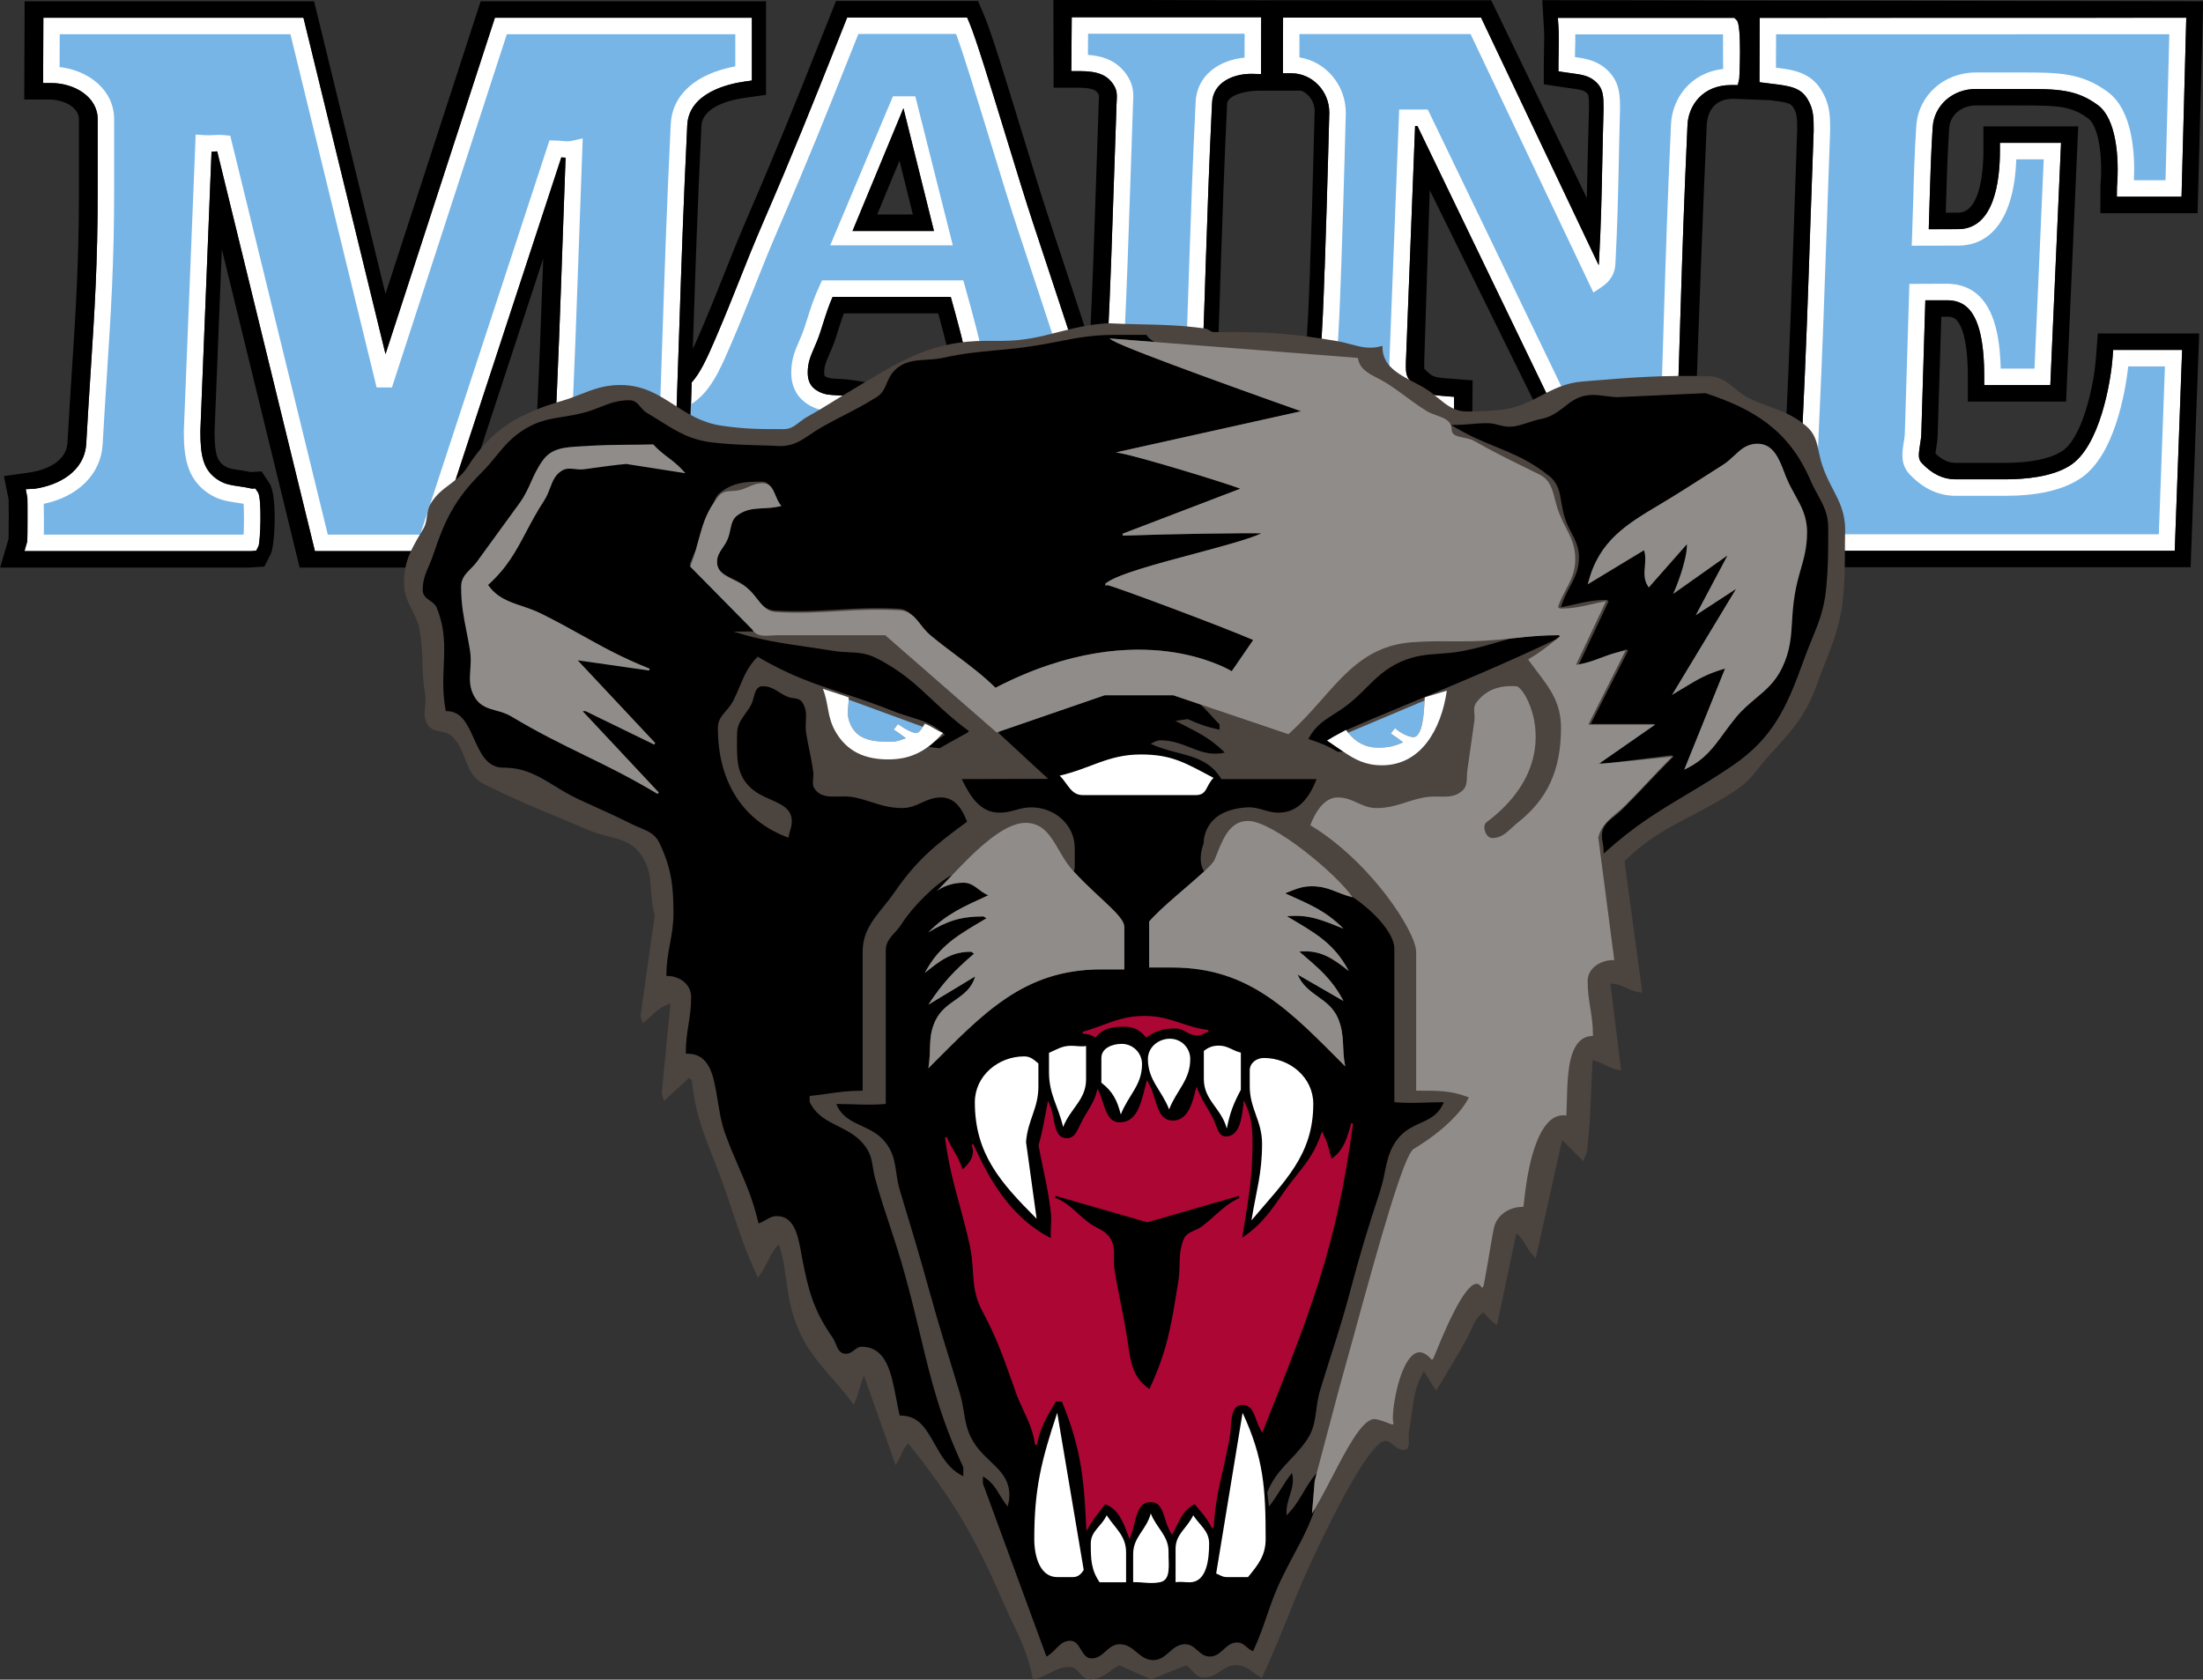 <svg clip-rule="evenodd" fill-rule="evenodd" stroke-linejoin="round" stroke-miterlimit="1.414" viewBox="148.88 99.998 262.244 200.001" xmlns="http://www.w3.org/2000/svg"><rect x="148.88" y="99.998" width="262.244" height="200.001" fill="#333333" stroke="none"/><g fill-rule="nonzero" transform="matrix(1.716 0 0 -1.716 -245.992 880.641)"><g transform="matrix(.8 0 0 -.8 229.279 455.897)"><path d="m93.974 2.716-.034 4.672h.719c1.609 0 2.45.356 2.994 1.271.269.456.248.831.213 1.453-.013.224-.026.461-.025.69-.09 2.476-.16 4.617-.227 6.633-.147 4.472-.274 8.336-.537 13.841-.032.72-.278 1.287-.715 1.715.162.319 1.076 1.484 1.932 2.549h-.555c-2.03 0-2.747-1.729-3.687-4.58l-.102-.307c-.546-1.651-.99-3-1.418-4.304-.585-1.783-1.144-3.481-1.898-5.742-.606-1.822-1.491-4.715-2.348-7.514-1.353-4.422-2.632-8.598-3.196-9.92l-.186-.436h-10.4l-.885 2.219c-2.272 5.707-3.772 9.476-6.42 15.594-.84 1.95-1.464 3.522-2.068 5.043-.6 1.51-1.221 3.073-2.051 5.002l-.072.168c-.688 1.597-1.257 2.819-1.99 3.633-.021.616-.14 5.556-.104 5.912l14.418.027-.045-.758c-.046-.786-.029-1.349-.01-2 .012-.385.024-.79.024-1.273v-.613l-.606-.094c-.385-.059-.74-.075-1.08-.09-.6-.028-1.073-.049-1.605-.336-.642-.343-.928-.845-.928-1.629 0-.859.249-1.434.564-2.16.161-.371.343-.791.504-1.285l.272-.848c.264-.832.466-1.465.818-2.277h10.246c.702 2.531 1.065 3.882 1.754 6.976.064.286-.002.435-.068.535-.427.647-2.114.962-3.231 1.17l-.253.049.066.711-.135.002-.514.012v.004c.003.12.005 1.439.006 2.334.002 1.057.004 1.539.717 1.539h16.63l-.006-.721c-.006-.848-.004-1.432-.002-2.098l.002-1.746c.757.939 1.428 1.75 1.428 1.75-.001.339-.002.656-.002.998h9.561v-4.748l-1.14.002c-1.07.015-1.61.015-2.3-.584-.61-.532-.63-1.159-.62-2.314v-.367c.09-2.423.16-4.524.22-6.5.15-4.471.28-8.332.55-13.834.07-1.794 1.87-2.555 3.51-2.516l.73.021.02-4.929-16.433-.002zm18.325.031-.01 4.828h.72c1.82 0 3.3 1.538 3.3 3.41l-.11 4.098c-.09 3.089-.16 5.685-.29 9.432l-.01.117c-.1 2.998-.17 4.807-.39 7.875-.04.586-.18 2.371-3.58 2.851l-.62.086v4.821h15.27l.17-.098c.42-.245.42-.245.38-3.873l-.01-.654-.8-.065c-.73-.054-1.63-.121-2.31-.672-1.08-.868-1.07-1.196-1.06-2.171l.8-20.583h.2l13.57 28.12h8.84l.03-.688c.17-4.604.28-8.128.38-11.447.15-4.785.29-9.304.6-16.063.07-1.673 1.29-3.473 3.78-3.473h.01l.57.002.13-.56c.01-.04.23-4.627-.22-5.067l-.21-.203h-15.3l.05.758c.05.808.03 1.383.02 2.049-.01.368-.02.757-.02 1.217v.615l.61.092c.17.027.34.049.51.072.92.122 1.59.21 2.2.822.57.567.59 1.183.59 2.29-.05 1.762-.08 3.266-.11 4.685-.06 2.796-.1 5.209-.29 8.641 0 .074-.01.145-.02.211l-10.2-21.475zm-107.499.014-.02 5.664h.717c1.975 0 4.018 1.177 4.018 3.146v6.102c0 6.3-.271 10.494-.614 15.805-.122 1.895-.252 3.913-.38 6.199-.13 2.454-2.407 3.644-4.495 3.939l-.753.035.144.739c.018.29.016 3.293-.01 3.784l-.244.848h19.666l.43-.04.187-.367c.183-.359.307-4.161-.027-4.673l-.238-.355-.305.018c-.425-.104-.81-.16-1.152-.209-.661-.095-1.182-.168-1.768-.545-1.302-.836-1.54-2.088-1.541-4.227l.969-24.25c.063-.002.125-.004.187-.008.105-.005.205-.01.305-.013l8.473 34.669h10.17l11.197-34.148c.12.011.241.02.369.025-.099 2.674-.181 5.041-.26 7.278-.198 5.696-.369 10.616-.707 17.629-.121 2.47-2.738 3.802-5.138 3.802h-.715v.715c0 .565-.016 1.037-.03 1.487-.024.784-.047 1.523.014 2.54l.041.672h21.606l-.045-.756c-.057-.982-.035-1.682-.01-2.492h-.002c.014-.476.029-.978.029-1.576v-.627l-.621-.08c-.383-.05-.743-.078-1.086-.103-.984-.072-1.694-.123-2.404-.729-1.121-.958-1.12-2.122-1.119-3.883v-.093c.115-3.193.206-5.957.293-8.557.192-5.823.358-10.853.703-18.025.126-2.822 3.53-3.602 4.988-3.807l.617-.088v-5.445h-22.281l-9.488 29.175-7.115-29.175-22.555-.001zm185.819 0-36.99.009-.02 5.584 1.11.137c1.57.186 2.48.341 3.07 1.344.52.876.52 1.584.52 2.729-.11 3.042-.2 5.69-.29 8.181-.19 5.781-.36 10.775-.7 17.877l-.02.526c-.05 1.343-.08 2.313-.97 3.084-1 .865-1.88 1.108-3.46 1.328l-.5.07-.1.498c-.01.023-.05 4.131-.01 4.31l.13.554h37.23l.64-17.421-5.98.002-.05.662c-.15 2.076-1.11 7.8-3.74 9.395-1.54.964-3.88 1.166-5.56 1.166h-4.32c-1.06 0-2.02-.455-2.91-1.393-.33-.338-.31-.685-.18-1.523.06-.365.13-.78.13-1.203l.35-11.408 1.87-.004h.01c.76 0 1.35.225 1.82.689.94.945 1.4 2.891 1.4 5.953v.717h5.73l.93-21.012h-5.3v.715c0 2.525-.47 6.76-3.61 6.768l-2.56.008c.03-.952.06-1.805.08-2.618.06-2.02.11-3.765.26-6.226.12-1.893 1.72-3.321 3.74-3.321h4.05c3 0 4.66.008 6.55 1.411 1.54 1.144 1.86 4.411 1.64 7.086l-.01.849h5.61zm-111.239 7.846 2.648 10.65h-7.062z" fill="#fff"/><path d="m92.382 1.198.021 7.631h2.137c1.423 0 1.606.307 1.764.572.036.062.046.124.017.645-.015.249-.028.511-.027.717-.089 2.469-.158 4.606-.225 6.617-.144 4.386-.272 8.195-.525 13.531-.046-.135-.087-.254-.135-.4l-.101-.307c-.546-1.649-.99-2.997-1.418-4.301-.587-1.784-1.144-3.483-1.899-5.746-.6-1.806-1.485-4.691-2.34-7.482-1.365-4.459-2.654-8.671-3.247-10.063l-.556-1.305h-12.313l-1.244 3.122c-2.267 5.694-3.764 9.455-6.404 15.555-.848 1.969-1.476 3.55-2.084 5.08-.597 1.502-1.214 3.054-2.035 4.963l-.073.168c-.213.494-.402.909-.582 1.293.015-.435.031-.873.045-1.298.193-5.823.359-10.852.703-18.026.079-1.75 2.655-2.302 3.76-2.456l1.846-.26v-8.117h-24.746l-8.254 25.379-6.192-25.379h-25.099l-.032 8.521h2.153c1.245 0 2.59.659 2.59 1.719v6.102c0 6.256-.272 10.432-.614 15.718-.122 1.897-.251 3.917-.38 6.211-.108 2.049-2.74 2.523-3.266 2.597l-2.244.317.41 2.06c.011.592.008 2.692-.008 3.367l-.732 2.508h21.541l1.365-.084.562-1.103c.363-.711.571-5.068-.105-6.104l-.689-1.049-.928.053c-.406-.088-.768-.14-1.072-.183-.622-.089-.885-.134-1.198-.334-.61-.393-.882-.926-.884-2.967l.632-15.847 6.75 27.618h12.327l2.28-6.955v.826c0 .548-.014 1.008-.028 1.444-.025.817-.049 1.588.016 2.67l.121 2.015h24.467l-.133-2.269c-.053-.92-.032-1.589-.01-2.366.015-.489.03-1.005.03-1.619v-1.881l-1.866-.244c-.411-.054-.799-.084-1.168-.111-.744-.054-1.08-.092-1.335-.223l15.119.028-.133-2.274c-.043-.724-.027-1.256-.008-1.873.011-.398.023-.817.023-1.316v-1.84l-1.818-.279c-.471-.073-.892-.091-1.23-.106-.556-.025-.762-.041-.998-.168-.143-.076-.172-.094-.172-.371 0-.54.136-.877.445-1.59.173-.399.371-.851.553-1.408l.275-.861c.149-.469.278-.87.426-1.279h8.187c.486 1.769.821 3.07 1.336 5.357-.555.21-1.531.392-2.056.49l-.256.049.197 2.117.135-.002-.066-.711.253-.049c1.117-.208 2.804-.523 3.231-1.17.066-.1.134-.249.07-.535-.689-3.094-1.054-4.445-1.756-6.975h-10.246c-.352.812-.554 1.445-.818 2.277l-.272.847c-.161.494-.343.914-.504 1.285-.315.726-.564 1.301-.564 2.16 0 .784.286 1.286.928 1.629.532.286 1.007.308 1.607.336.34.015.693.031 1.078.09l.606.094v.613c0 .483-.011.888-.024 1.273-.019.651-.036 1.214.01 2l.045.758-14.418-.027c-.036-.356-.046-.819-.047-1.43v-.104-.041c.03-.843.059-1.652.086-2.441.023-.648.044-1.28.065-1.896.733-.814 1.302-2.036 1.99-3.633l.072-.168c.83-1.928 1.451-3.491 2.051-5.001.604-1.521 1.228-3.093 2.068-5.043 2.648-6.118 4.15-9.887 6.422-15.594l.883-2.219h10.4l.186.436c.564 1.322 1.843 5.498 3.197 9.92.857 2.799 1.744 5.692 2.35 7.514.754 2.261 1.311 3.959 1.896 5.742.428 1.304.872 2.653 1.418 4.303l.102.307c.94 2.851 1.657 4.58 3.687 4.58h.715l-.002 1.945c-.001.666-.004 1.25.002 2.098l.006.721h-16.633c-.714 0-.713-.482-.715-1.539-.001-.895-.003-2.214-.006-2.334l-1.429.019c.002.154.004 1.441.006 2.317.001.811.004 2.966 2.144 2.966h18.072l-.013-1.802h10.163v1.656h18.62l.07-7.375-2.15-.168c-.59-.043-1.19-.087-1.52-.359-.4-.319-.51-.477-.52-.477-.01-.087-.01-.357-.01-.557l.48-14.936 11.77 23.876h11.11l.08-2.063c.13-3.46.23-6.312.32-8.923.22-5.966.39-10.678.74-18.576.03-.525.26-2.24 2.28-2.24l3.23.123c1.49.177 1.79.273 2.01.651.31.516.32.873.32 1.949-.11 3.044-.2 5.693-.28 8.185-.2 5.776-.37 10.764-.71 17.857l-.02.539c-.05 1.353-.1 1.732-.47 2.056-.73.63-1.32.8-2.73.995l-1.51.209-.29 1.494c-.04.181-.1 4.459 0 4.912l.39 1.662h39.74l.74-20.279-8.79.004-.15 1.984c-.2 2.795-1.27 7.199-2.98 8.236l-.09.051c-.98.612-2.68.949-4.8.949h-4.32c-.39 0-.99-.086-1.74-.808.01-.133.04-.311.07-.455.06-.397.13-.892.13-1.383l.31-10.025.49-.002c.45-.023.68.138.82.274.36.368.99 1.497.99 4.94v2.145h8.52l1.05-23.868h-8.22v2.142c0 1.251-.15 5.335-2.18 5.34l-1.08.004c.01-.393.02-.772.03-1.143.06-2.008.11-3.743.26-6.183.07-1.127 1.06-1.977 2.31-1.977h4.01c3.13 0 4.29.055 5.74 1.129.84.625 1.29 3.073 1.06 5.82l-.01 2.397h8.43l.49-18.381-57.31-.096.13 2.27c.05.749.04 1.271.02 1.931-.01.379-.02.779-.02 1.252v1.842l1.82.277c.19.029.37.053.55.077.89.118 1.12.172 1.37.417.14.137.18.314.18 1.235-.05 1.754-.09 3.252-.12 4.666-.02 1.096-.04 2.134-.07 3.197l-8.29-17.152h-19.32v.004zm1.592 1.518 16.425.004-.01 4.927-.73-.019c-1.64-.039-3.44.72-3.52 2.514-.26 5.502-.39 9.363-.54 13.834-.06 1.976-.13 4.077-.22 6.5v.367c-.01 1.155.01 1.784.62 2.316.69.599 1.23.598 2.3.584l1.14-.004v4.75-.002h-9.559c0-.342 0-.659.002-.998v-3.377h-2.143c-.148 0-.28-.029-.408-.072-.354-.119-.652-.424-.969-1.049.437-.428.682-.995.715-1.715.263-5.505.39-9.369.537-13.841.067-2.016.137-4.159.227-6.635-.001-.229.011-.464.025-.688.035-.622.056-.997-.213-1.453-.544-.915-1.385-1.271-2.994-1.271h-.719zm18.325.031h17.17l10.2 21.475c.01-.066.02-.135.02-.209.19-3.432.23-5.847.29-8.643.03-1.419.06-2.923.11-4.685 0-1.107-.02-1.723-.59-2.29-.61-.612-1.28-.7-2.2-.822-.17-.022-.34-.045-.51-.072l-.61-.092v-.615c0-.46.01-.849.02-1.217.01-.666.03-1.241-.02-2.049l-.05-.758h15.3l.21.206c.45.439.23 5.024.22 5.064l-.13.561-.57-.002h-.01c-2.49 0-3.71 1.799-3.78 3.472-.31 6.759-.45 11.278-.6 16.063-.1 3.319-.21 6.843-.38 11.447l-.03.688h-8.84l-13.57-28.12h-.2l-.8 20.583c-.01.975-.02 1.303 1.06 2.171.68.551 1.58.62 2.31.674l.81.063v.654c.04 3.628.04 3.628-.38 3.873l-.17.098h-15.27v-4.821l.62-.086c3.4-.48 3.54-2.263 3.58-2.849.22-3.068.29-4.879.39-7.877l.01-.117c.13-3.747.2-6.343.29-9.432l.11-4.098c0-1.872-1.48-3.41-3.3-3.41h-.72zm-107.499.014h22.553l7.117 29.175 9.486-29.175 22.281-.001v5.446l-.615.086c-1.458.204-4.864.986-4.99 3.809h.002c-.345 7.171-.511 12.201-.703 18.024-.087 2.6-.178 5.364-.293 8.557v.093c-.001 1.761-.002 2.925 1.119 3.883.71.606 1.42.657 2.404.729.343.025.703.053 1.086.103l.621.08v.627c0 .598-.015 1.1-.029 1.576-.024.81-.045 1.511.012 2.493l.043.756h-21.606l-.039-.672c-.061-1.017-.038-1.757-.014-2.541.014-.45.028-.922.028-1.487v-.715h.715c2.4 0 5.017-1.332 5.138-3.802.338-7.013.509-11.933.707-17.629.079-2.237.161-4.604.26-7.278-.128-.005-.249-.014-.369-.025l-11.195 34.149h-10.17l-8.473-34.67c-.1.002-.2.008-.305.013-.062.003-.124.006-.187.008l-.969 24.248c.001 2.139.239 3.393 1.541 4.229.586.377 1.107.45 1.768.545.342.049.726.105 1.15.209l.305-.018.238.355c.334.512.212 4.313.029 4.672l-.187.369-.432.04h-19.666l.246-.848c.026-.491.027-3.495.008-3.785l-.144-.739.755-.035c2.088-.295 4.363-1.485 4.493-3.939.128-2.286.258-4.304.38-6.199.343-5.311.614-9.505.614-15.805v-6.101c0-1.969-2.043-3.147-4.018-3.147h-.717l.022-5.664zm185.819 0-.41 15.522h-5.61l.01-.851c.22-2.675-.1-5.939-1.64-7.083-1.89-1.403-3.55-1.411-6.55-1.411h-.04-4.01c-2.02 0-3.62 1.426-3.74 3.318-.15 2.461-.2 4.208-.26 6.228-.02.813-.05 1.664-.08 2.616l2.56-.006c3.14-.008 3.61-4.245 3.61-6.77v-.715h5.3l-.93 21.012h-5.73v-.715c0-3.062-.46-5.008-1.4-5.953-.47-.464-1.06-.689-1.82-.689h-.01l-1.88.004-.34 11.408c0 .423-.07.838-.13 1.203-.13.838-.15 1.185.18 1.523.89.938 1.84 1.393 2.9 1.393h4.33c1.68 0 4.02-.202 5.56-1.166 2.63-1.595 3.59-7.321 3.74-9.397l.05-.662h5.98l-.64 17.422h-37.23l-.13-.554c-.04-.179 0-4.288.01-4.311l.1-.498.5-.07c1.58-.22 2.46-.463 3.46-1.328.89-.771.92-1.743.97-3.086l.02-.524c.34-7.102.51-12.096.7-17.877.09-2.491.18-5.14.29-8.183 0-1.144 0-1.85-.52-2.726-.59-1.004-1.5-1.158-3.07-1.344l-1.11-.139.02-5.584 36.99-.008zm-80.44 6.326h3.72c.67.297 1.14.984 1.14 1.75l-.11 4.1c-.08 3.085-.15 5.677-.29 9.418v.16c-.11 2.965-.18 4.755-.4 7.783-.03.395-.08 1.219-2.35 1.539l-1.14.16v-1.674h-2.14l-.44.004c-1.08.011-1.11-.024-1.35-.23-.11-.095-.14-.276-.13-1.227v-.33c.09-2.433.16-4.543.22-6.527.15-4.458.28-8.308.54-13.797.03-.675 1.44-1.129 2.73-1.129zm-30.8 1.52-4.414 10.65h7.062zm-.34 4.554 1.16 4.666h-3.095zm-30.894 8.483c-.178 5.076-.348 9.717-.655 16.091-.078 1.588-1.969 2.444-3.711 2.444h-1.713z"/><path d="m95.392 4.145-.014 1.836c1.258.091 2.634.487 3.504 1.949.491.832.45 1.56.41 2.264-.011.199-.023.408-.023.633-.09 2.501-.159 4.642-.225 6.656-.148 4.478-.276 8.345-.539 13.86-.052 1.116-.466 2.026-1.176 2.699.128.043.262.07.41.07h2.143l-.002 2.948h8.129v-1.885-.002c-1.02.013-1.95-.067-2.95-.938-1.13-.99-1.12-2.219-1.11-3.406v-.381c.09-2.446.16-4.546.22-6.521.15-4.476.28-8.342.55-13.852.1-2.365 2.11-3.664 4.24-3.855l.01-2.073zm-19.919.022-.526 1.318c-2.276 5.718-3.781 9.495-6.437 15.631-.831 1.93-1.451 3.492-2.051 5.004-.604 1.519-1.228 3.092-2.066 5.041l-.073.166c-.842 1.954-1.706 3.952-3.369 4.965-.027.789-.056 1.598-.086 2.441v.041h.002v.104l12.965.025c-.009-.494.004-.922.018-1.367.005-.188.011-.383.015-.588-.106-.006-.21-.008-.312-.013-.688-.032-1.401-.064-2.219-.504-1.1-.588-1.682-1.587-1.682-2.889 0-1.156.331-1.921.682-2.728.152-.352.316-.724.459-1.163l.268-.834c.31-.979.555-1.751 1.068-2.859l.191-.416h12.252l.147.523c.806 2.907 1.174 4.234 1.918 7.571.133.598.038 1.165-.274 1.637-.707 1.071-2.386 1.45-3.836 1.726.012.431.013 1.002.014 1.762v.113h14.479c0-.503.001-.928.002-1.392v-.565c-2.645-.41-3.536-3.107-4.33-5.51l-.099-.302c-.548-1.653-.991-3.006-1.42-4.311-.585-1.78-1.141-3.476-1.895-5.736-.611-1.838-1.46-4.611-2.358-7.547-1.163-3.796-2.362-7.708-2.975-9.344zm38.246.01v2.023c2.27.355 4.02 2.374 4.02 4.805l-.11 4.115c-.09 3.093-.16 5.694-.29 9.445l-.01.118c-.1 3.014-.17 4.833-.39 7.927-.12 1.515-.95 3.405-4.19 4.059v2.166h12.93c.01-.558.01-1.331.02-1.877-.78-.08-1.75-.27-2.59-.941-1.54-1.244-1.61-2.069-1.59-3.311l.01-.396.84-21.588 2.48-.002 13.56 28.119h6.58c.15-4.267.26-7.601.35-10.75.15-4.79.29-9.313.6-16.082.1-2.234 1.68-4.489 4.52-4.801 0-.765 0-2.175-.01-3.006h-12.81c.01.512 0 .953-.02 1.412 0 .18 0 .364-.01.561.98.131 1.98.297 2.9 1.213 1.01 1.011 1.01 2.183 1.01 3.318-.05 1.779-.08 3.28-.11 4.695-.06 2.809-.11 5.232-.29 8.676-.03.858-.43 1.536-1.22 2.061l-.69.457-10.65-22.416zm-107.499.013-.012 2.846c2.433.274 4.73 1.927 4.73 4.535v6.102c0 6.346-.272 10.561-.617 15.896-.122 1.892-.252 3.907-.38 6.186-.135 2.562-2.116 4.542-5.106 5.168.01.736.021 1.87.008 2.669h17.326c.035-.724.035-2.01 0-2.677-.225-.042-.44-.073-.652-.103-.733-.105-1.492-.213-2.34-.758-2.027-1.302-2.196-3.411-2.196-5.459l1.026-25.701.732.048c.294.021.527.008.754-.003.294-.016.599-.033 1.008.005l.508.047 8.457 34.601h8.011l11.211-34.196.532.013c.22.005.412.023.589.039.327.03.541.05.856-.021l.906-.205-.035.927c-.112 3.006-.204 5.622-.289 8.079-.199 5.7-.369 10.623-.707 17.646-.153 3.097-3.013 4.878-5.859 5.133-.005.3-.014.578-.022.848-.018.586-.034 1.11-.017 1.737h18.744c-.017-.685.001-1.26.019-1.86.009-.283.016-.573.022-.889-.128-.01-.252-.021-.375-.029-1.112-.081-2.162-.158-3.229-1.069-1.622-1.388-1.621-3.126-1.621-4.969v-.119c.116-3.216.207-5.981.293-8.58.193-5.828.36-10.862.705-18.043.116-2.588 2.146-4.411 5.602-5.057v-2.787h-19.813l-9.961 30.634h-1.33l-7.472-30.634zm182.929 0-34.1.008-.01 2.893c1.51.179 3.04.411 3.98 2.017.72 1.212.72 2.213.72 3.481-.11 3.067-.21 5.715-.29 8.205-.2 5.786-.37 10.783-.7 17.895l-.02.509c-.06 1.508-.11 2.934-1.46 4.112-1.2 1.033-2.32 1.366-3.59 1.574 0 .718-.01 1.921-.01 2.679h34.57l.53-14.562h-3.18c-.23 2.005-1.15 7.91-4.3 9.813-1.51.947-3.64 1.412-6.36 1.412h-4.32c-1.45 0-2.78-.616-3.95-1.832-.84-.882-.68-1.868-.55-2.737.06-.329.11-.669.11-1.002l.39-12.81 3.25-.01h.02c1.14 0 2.09.373 2.83 1.107 1.46 1.464 1.77 4.124 1.82 6.25h2.93l.8-18.15h-2.38c-.16 4.759-1.97 7.474-5.03 7.482l-4.04.01.03-.742c.04-1.257.08-2.334.11-3.35.05-2.033.1-3.787.26-6.271.16-2.657 2.38-4.662 5.16-4.662h4.01c3.13 0 5.17.008 7.44 1.691 2.2 1.633 2.36 5.493 2.26 7.655h2.74l.33-12.664zm-110.679 5.385h1.939l3.254 12.926h-10.633z" fill="#77b5e6"/><path d="m97.095 29.255c-1.699.107-3.03.449-4.317.779-1.507.387-2.931.752-4.867.752h-1.376c-4.524 0-7.186 1.599-10.871 3.813-.265.159-.534.321-.81.486-.607.358-1.1.665-1.579.961-.694.43-1.35.836-2.248 1.336-.262.147-.478.313-.685.473-.411.316-.766.587-1.342.587-2.156 0-3.344.002-5.424-.304-1.668-.247-2.882-1.029-4.056-1.783-1.393-.895-2.707-1.741-4.684-1.741-1.39 0-2.327.367-3.414.791-.513.2-1.043.406-1.664.59-3.54 1.046-6.011 2.315-8.164 5.703-.452.71-1.022 1.138-1.574 1.553-.583.437-1.185.89-1.643 1.666-.219.378-.268.747-.316 1.104-.048.355-.095.69-.297 1.038l-.182.308c-.879 1.492-1.514 2.572-1.514 4.406 0 .965.334 1.628.688 2.331.281.558.572 1.136.691 1.894.172 1.047.201 1.912.229 2.746.028.84.057 1.708.23 2.766.061.372.025.705-.01 1.025-.051.479-.099.931.172 1.451.251.489.71.586 1.157.678.353.074.719.148 1.004.416.606.574.876 1.276 1.136 1.953.336.876.654 1.704 1.641 2.198 2.467 1.233 4.253 1.976 6.32 2.837.844.352 1.716.714 2.719 1.145.595.253 1.168.4 1.723.541 1.123.285 2.094.531 2.836 1.574.753 1.056.818 2.017.894 3.129.047.686.094 1.394.313 2.188l-1.223 8.654c.019.212.075.351.146.529l.057.141.09-.078c.173-.151.333-.295.484-.434.575-.528 1.036-.951 1.815-1.197l-.754 7.699c.017.223.063.36.123.535l.076.229.098-.098c.389-.389.734-.695 1.066-.99.316-.28.643-.569 1.01-.932.07.088.136.152.232.223.267 2.693.938 4.399 1.783 6.556.265.67.537 1.37.823 2.15.379 1.05.681 1.95.972 2.83.603 1.8 1.124 3.36 2.094 5.45l.061.13.084-.11c.333-.46.547-.88.754-1.29.261-.52.508-1.01.978-1.51.376 1.18.512 2.17.643 3.14.137 1.01.277 2.06.691 3.31.751 2.26 1.88 3.57 3.188 5.07.605.7 1.232 1.42 1.878 2.3l.086.12.061-.13c.223-.49.344-.91.463-1.32.1-.34.203-.7.369-1.09l2.746 7.78.092-.16c.154-.26.261-.49.365-.72.17-.37.317-.7.627-1.03 3.859 4.85 5.706 7.93 8.196 13.69.313.72.611 1.35.899 1.95.714 1.5 1.331 2.79 1.701 4.77l.016.08.084-.01c.552-.12.981-.34 1.394-.55.527-.27 1.025-.53 1.729-.53.363 0 .583.25.816.51.248.28.503.57.943.57.748 0 1.221-.34 1.723-.7.247-.18.503-.36.807-.52l2.752 1.22 3.06-1.22c.2.13.35.31.5.47.28.3.54.59 1.04.59.6 0 1.02-.28 1.42-.55s.78-.52 1.33-.52c.66 0 1.06.29 1.54.63.19.14.4.29.64.43l.08.05.04-.09c.91-1.96 1.55-3.56 2.18-5.11.64-1.61 1.31-3.27 2.26-5.3 2.96-6.3 5.28-10.06 6.2-10.06.32 0 .53.18.75.37.24.19.48.4.86.4.13 0 .24-.04.32-.12.17-.18.15-.51.13-.85-.01-.22-.02-.45.02-.63.11-.58.17-1.09.24-1.59.18-1.3.31-2.34 1.05-3.63.13.2.24.38.34.55.19.33.38.63.66 1.03l.08.1.33-.55c.88-1.46 1.45-2.41 2.34-4 .15-.27.26-.53.37-.78.26-.58.48-1.08 1.07-1.45l.05.06c.32.39.55.67.99.97l.11.07 1.68-7.95c.39.3.6.66.83 1.04.2.33.4.68.74 1.01l.11.11 2.29-10.26 1.82 1.82.11-.24c.12-.27.22-.49.25-.82.22-2.007.28-3.43.34-5.079.03-.811.06-1.648.12-2.629.39.116.7.264 1 .407.41.194.8.377 1.35.484l.12.021-.92-7.527c.53-.004.93.174 1.36.365.38.172.77.351 1.29.405l.11.009-1.54-11.396c1.95-1.942 3.8-2.908 5.76-3.93 1.26-.654 2.55-1.33 3.99-2.308.89-.6 1.36-1.191 1.9-1.875.26-.331.53-.673.88-1.047l.1-.115c1.92-2.092 3.08-3.354 4.05-6.04.25-.714.5-1.346.74-1.957.76-1.933 1.35-3.461 1.56-5.875.11-1.414.12-2.42.13-3.584 0-.615 0-1.254.02-2.013 0-1.479-.51-2.473-1.06-3.527-.33-.629-.66-1.279-.93-2.087-.13-.394-.21-.766-.29-1.127-.18-.874-.34-1.63-1.12-2.282-1.07-.897-2.02-1.25-3.13-1.658-.52-.189-1.05-.384-1.63-.65-.57-.257-1-.607-1.41-.946-.66-.535-1.28-1.04-2.3-1.052-4.07-.09-6.37.094-10.19.402l-.71.059c-1.46.109-2.55.679-3.61 1.23-1 .527-2.05 1.071-3.42 1.219-1.18.118-1.85.152-2.98.152-1.1 0-1.76-.541-2.52-1.168-.41-.33-.82-.673-1.34-.965-.24-.132-.48-.258-.71-.382-1.43-.748-2.77-1.454-2.77-3.065v-.111l-.11.029c-1.01.271-1.76.07-2.63-.162-.4-.109-.82-.222-1.31-.301-3.28-.541-5.22-.765-8.74-.765h-1.84c-.15 0-.25-.066-.37-.141-.11-.071-.23-.146-.39-.166-2.14-.29-3.66-.322-5.42-.359-.92-.021-1.874-.041-3.005-.1h-.005z" fill="#4c443f"/><path d="m97.655 30.269c-1.887 0-3.202.255-4.724.55-.629.122-1.278.248-2.028.37-1.352.221-2.462.323-3.535.421-1.438.133-2.798.258-4.585.653-.512.109-.996.138-1.465.166-.975.059-1.896.113-2.711.928-.345.345-.512.733-.671 1.109-.191.448-.372.873-.846 1.176-1.062.669-1.909 1.106-2.805 1.568-.595.307-1.212.624-1.939 1.033-.388.217-.719.441-1.039.658-.773.524-1.439.976-2.512 1.016-.785-.039-1.45-.058-2.092-.076-1.236-.036-2.304-.067-3.801-.231-1.978-.214-3.156-.955-4.648-1.892-.359-.225-.729-.457-1.137-.699-.221-.129-.38-.318-.535-.5-.242-.287-.493-.584-.961-.584-1.023 0-1.746.284-2.51.586-.433.17-.88.347-1.418.49-.663.175-1.255.269-1.828.361-1.079.173-2.098.337-3.246 1.026-1.183.704-1.846 1.515-2.549 2.373-.385.47-.784.956-1.297 1.468-2.303 2.303-3.175 4.117-4.156 7.077-.122.372-.258.69-.39.997-.286.66-.532 1.23-.532 2.091 0 .464.32.695.629.916.241.173.489.352.602.649.73 1.831.665 3.355.595 4.969-.051 1.202-.104 2.446.167 3.896l.013.068h.07c1.295 0 1.817 1.166 2.372 2.401.551 1.229 1.124 2.5 2.529 2.5 1.87 0 3.056.727 4.43 1.568.647.397 1.318.809 2.119 1.182.55.254 1.03.472 1.484.678 1.015.46 1.891.856 3.107 1.464.234.115.464.212.686.305.735.307 1.369.572 1.725 1.34 1.034 2.184 1.216 3.703 1.216 6.088 0 1.045-.155 1.868-.304 2.664-.151.804-.307 1.636-.307 2.697v.084h.084c1.012 0 2.059.684 2.059 1.828 0 .941-.116 1.684-.229 2.401-.113.723-.23 1.469-.23 2.423v.086h.086c2.02 0 2.327 1.902 2.683 4.106.15.927.305 1.885.606 2.728.416 1.167.826 2.117 1.222 3.027.629 1.45 1.224 2.81 1.684 4.77l.021.1.092-.04c.219-.08.393-.18.563-.28.291-.17.543-.32.937-.32 1.526 0 1.836 1.69 2.135 3.32.027.15.053.29.08.44.508 2.61.936 4.37 2.615 6.77.11.16.192.35.27.54.176.43.357.87.873.87.316 0 .533-.16.742-.32.195-.15.379-.29.637-.29 2.144 0 2.578 2.29 2.998 4.5.089.47.18.95.287 1.41l.016.06h.068c1.575 0 2.214 1.14 2.955 2.46.59 1.04 1.202 2.13 2.365 2.74l.123.06v-.75l-.006-.04c-2.018-4.33-2.805-7.61-3.714-11.41-.392-1.63-.796-3.32-1.334-5.26-.451-1.65-.884-2.95-1.303-4.22-.419-1.26-.852-2.56-1.301-4.2-.085-.33-.133-.62-.18-.9-.099-.61-.184-1.14-.597-1.74-.658-.955-1.561-1.407-2.434-1.845-.984-.494-1.914-.96-2.453-2.102v-.516c.621-.061 1.142-.135 1.647-.207.924-.131 1.723-.246 2.863-.246h.086v-12.029c0-1.689.81-2.697 1.75-3.863.325-.404.661-.821.99-1.295 1.942-2.799 3.47-4.064 6.26-6.104l.052-.039-.023-.062c-.341-.878-.945-2.045-2.225-2.045-.698 0-1.216.239-1.718.468-.508.233-.99.452-1.651.452-1.047 0-1.771-.23-2.609-.496-.461-.146-.937-.299-1.506-.422-.482-.102-.955-.091-1.412-.08-.838.018-1.56.036-2.059-.653-.2-.277-.176-.555-.146-.877.018-.194.036-.395.008-.615-.098-.739-.213-1.299-.334-1.893-.092-.449-.188-.915-.28-1.478-.055-.362-.037-.693-.021-1.014.028-.55.054-1.069-.297-1.621-.192-.301-.472-.341-.771-.383-.161-.022-.33-.045-.495-.111-.295-.117-.539-.27-.775-.418-.415-.26-.805-.506-1.398-.506-.535 0-.665.489-.789.963-.056.213-.112.433-.206.613-.161.31-.348.571-.527.821-.364.508-.707.987-.707 1.746 0 .188-.003.374-.004.556-.015 1.638-.029 3.051 1.256 4.178.49.433 1.087.699 1.664.955.982.437 1.83.813 1.83 1.891 0 .322-.071.557-.146.805-.057.185-.115.374-.147.609-3.948-1.448-6.121-4.827-6.121-9.529 0-.644.324-1.025.699-1.465.238-.278.483-.566.67-.947.213-.432.379-.827.539-1.207.388-.921.723-1.718 1.541-2.553 2.769 1.643 4.937 2.359 7.446 3.187 1.332.44 2.709.895 4.3 1.532.539.215 1.034.366 1.512.513 1.018.313 1.909.594 2.793 1.373.008.003.014.006.022.008-.002.003-.003.005-.004.006.057.051.114.098.172.154-.137.097-.266.179-.393.262-.298.194-.579.378-.877.676l-.125.125.934.107.023-.015c.505-.299 1.189-.672 1.688-.946.792-.434.792-.434.802-.488l.012-.055-.043-.031c-1.262-.922-2.216-1.815-3.137-2.68-1.389-1.304-2.702-2.536-4.84-3.605-.868-.434-1.595-.469-2.365-.504-.414-.019-.844-.039-1.334-.117-.889-.146-1.675-.261-2.435-.371-2.159-.314-3.893-.566-6.241-1.303l1.754-.016c-.043-.05-.085-.102-.121-.166l-5.39-5.468.019-.051c.008-.02.014-.037.022-.057l-.08-.082c.187-.472.362-.88.531-1.26.083-.285.16-.565.234-.84.31-1.142.592-2.154 1.305-3.217.113-.363.28-.682.639-.95 1.121-.84 2.087-.902 3.546-.902.313 0 .518.137.678.346.232.2.368.52.506.853.117.28.236.568.422.805l.082.107-.129.03c-.524.12-.999.144-1.457.168-.788.04-1.468.075-2.189.584-.45.319-.542.755-.649 1.258-.058.274-.118.557-.24.848-.124.29-.281.522-.434.746-.257.379-.478.707-.478 1.213 0 .299.084.528.221.723.277.318.698.529 1.138.744.351.171.713.348 1.022.59.099.079.19.163.277.25.326.278.578.595.818.904.169.217.329.422.504.598.279.226.61.386 1.053.412 2.082.115 3.752.016 5.367-.078 1.612-.094 3.279-.191 5.352-.076.48.022.815.225 1.109.513.301.229.542.536.789.854.165.211.336.426.529.629.146.128.29.26.434.394.679.562 1.391 1.098 2.082 1.617 1.176.883 2.39 1.795 3.45 2.848 6.466-3.361 11.703-3.567 14.957-3.146 3.18.41 5.14 1.482 5.53 1.709l1.86-2.708c-2.05-.917-12.039-4.674-12.689-4.773l-.119.094v-.223l.041-.027c.002-.001.003-.001.004-.002.983-.762 4.363-1.668 7.643-2.543 2.46-.658 4.79-1.284 5.84-1.779-1.37-.037-7.39.04-12.012.199l-.033-.164 10.215-3.909c-1.5-.564-8.708-2.765-10.379-3.069l-.414-.076 16.053-3.57c-2.14-.756-14.986-5.313-16.323-6.129l-.305-.186 3.928.307c-.3-.16-.54-.346-.68-.572l-.02-.041zm51.274 5.054-7.62.346c-.3 0-.68-.049-1.05-.096s-.76-.097-1.07-.097c-1.18 0-1.82.5-2.49 1.029-.57.442-1.16.898-2.11 1.08-.38.07-.74.189-1.08.305-.53.176-1.03.343-1.59.343-.36 0-.64-.073-.94-.15-.29-.077-.59-.156-.97-.156-.56 0-1 .038-1.43.076-.42.037-.86.076-1.41.076h-.31l.27.158c1.32.793 2.49 1.274 3.63 1.739 1.54.633 3 1.23 4.63 2.543.77.625.9 1.386 1.04 2.267.08.437.15.888.31 1.367.16.502.37.909.58 1.302.34.668.64 1.246.64 2.117 0 1.065-.39 1.795-.8 2.569-.26.486-.52.99-.73 1.617l-.04.137.14-.028c.41-.08.76-.161 1.11-.24.87-.199 1.62-.371 2.7-.371.04 0 .07.023.11.06.02.02.05.041.08.059l-2.58 5.473c.73-.124 1.31-.343 1.92-.573.45-.166.9-.337 1.43-.474l.73-.252c.07.026.12.053.19.094l-3.18 6.246-.06.125h5.54l-.09.058h.13l-4.72 3.285.04.102c.27-.022.64-.056 1.08-.098l4.97-.629c.09.013.15.048.23.088 0 .002.01.002.01.004-.87.873-1.56 1.595-2.22 2.293-.68.719-1.38 1.462-2.29 2.369-.2.196-.41.367-.62.532-.56.446-1.09.868-1.09 1.673 0 .276.04.495.08.706.04.212.07.413.07.673v.192l.14-.129c2.52-2.278 4.57-3.512 6.95-4.94 1.27-.759 2.58-1.542 4.07-2.556 3.56-2.415 4.75-5.161 6.16-9.076.24-.675.48-1.263.71-1.83.6-1.463 1.12-2.726 1.28-4.624.16-1.8.16-2.902.16-4.572v-.566c0-1.181-.42-1.941-.9-2.821-.22-.392-.44-.797-.64-1.27-1.89-4.399-5-6.2-9.09-7.551zm-12.75 20.993c-1.47 0-2.55.117-3.71.241-.14.015-.29.031-.44.047-.38.1-.75.209-1.14.322-.91.266-1.86.541-2.97.756-.77.149-1.44.197-2.09.244-1.06.076-2.06.146-3.29.68-1.35.598-2.14 1.393-2.99 2.236-.52.523-1.06 1.064-1.77 1.601-.37.276-.72.501-1.06.717-.86.548-1.61 1.023-2.18 2.069l-.05.087.1.034c.99.329 1.58.562 2.43 1.064l.02.012h.5c-.45-.299-.9-.631-1.42-.971.17-.105.33-.198.49-.287-.01-.01-.02-.019-.03-.029.21-.116.49-.253.82-.408.11-.062.23-.124.35-.194.01.009.01.015.02.024 1.25-.571 3.12-1.347 5.31-2.256 3.93-1.637 8.78-3.653 12.95-5.666.09-.075.19-.154.29-.235-.01-.008-.02-.018-.03-.027-.05-.038-.08-.061-.11-.061zm-39.344 5.207-9.186 3.163v.13l4.288 3.961-7.501.02c.746 1.513 1.587 2.91 3.29 2.91 1.091 0 1.666-.459 2.757-.459 2.01 0 3.752 1.512 3.752 3.522v1.683c0 .132-.034.249-.088.356 2.202 2.382 4.389 3.85 4.389 4.818v3.676h-1.99c-6.759 0-10.241 3.81-15.007 8.576.288-1.588-.075-2.68.613-4.135.862-1.818 2.91-1.896 3.446-3.83l-4.059 2.451c1.263-1.914 2.241-2.948 3.982-4.441-.114 0-.172-.152-.306-.152-1.704 0-2.662.784-3.983 1.837 1.302-2.45 2.95-3.312 5.362-4.748-.115 0-.173-.152-.307-.152-1.934 0-3.082.383-4.748 1.379 1.666-1.665 3.063-2.222 5.207-3.217-.842-.325-1.227-1.086-2.146-1.086-1.474 0-2.313.717-2.313.717.381-.381.841-.875 1.352-1.414-1.435.731-3.504 2.82-4.41 4.266-.536.861-1.379 1.263-1.379 2.296v13.325c-1.666.134-2.623 0-4.288 0 .785 1.971 3.005 1.682 4.288 3.367 1.014 1.32.746 2.53 1.224 4.13 1.034 3.43 1.647 5.42 2.604 8.89.938 3.4 1.589 5.34 2.603 8.73.479 1.64.306 2.85 1.225 4.28 1.149 1.78 3.061 2.4 3.061 4.52 0 .38-.056.63-.152 1-.823-1.04-1.013-1.96-2.142-2.61v.61l5.511 15.01c.842-.44 1.11-1.37 2.067-1.37.919 0 .919 1.53 1.837 1.53 1.072 0 1.38-1.23 2.452-1.23 1.263 0 1.646 1.38 2.909 1.38 1.19 0 1.57-1.38 2.76-1.38.93 0 1.2 1.07 2.14 1.07 1.03 0 1.34-1.22 2.37-1.22.62 0 .83.55 1.38.76 1.15-2.48 1.38-4.13 2.61-6.58 1.13-2.29 2.04-3.63 2.78-5.83-.03.05-.06.1-.09.15l-.19.31.23-2.79c0-.02.07-.29.18-.72-1.12 1.28-1.38 2.44-2.61 3.67-.13-1.43.82-2.29.46-3.67-.84 1.07-1.15 1.84-1.99 2.91l-.15-1.23c.8-2.01 2.12-2.7 3.36-4.44 1.04-1.45.71-2.74 1.23-4.44 1.02-3.35 1.7-5.19 2.6-8.57.91-3.43 1.5-5.36 2.61-8.73.53-1.63.44-3.09 1.48-4.44 1.28-1.689 3.25-1.25 4.03-3.222-1.67 0-2.62.134-4.29 0v-13.322c0-1.34-1.81-3.279-3.67-4.512.01.02.03.042.04.061-1.42-.364-2.06-.955-3.54-.955-.92 0-1.45.286-2.3.611 2.09.957 3.45 1.455 5.06 3.063-1.8-.708-2.95-1.262-4.9-1.071 2.41 1.435 4.06 2.297 5.36 4.746-1.4-1.11-2.49-1.856-4.29-1.683 1.68 1.454 2.79 2.316 3.83 4.287l-3.98-2.297c.8 1.876 2.73 1.952 3.52 3.828.61 1.494.29 2.546.61 4.135-4.76-4.767-8.25-8.574-15.01-8.574h-1.99v-3.983c1.01-1.201 3.44-3.112 4.77-4.353-.65-.993-.04-2.445-.04-2.445s-.16-2.872 3.75-3.108c1.08-.066 1.66.459 2.75.459 1.71 0 2.68-1.34 3.29-2.91h-8.26c-1.38-2.297-3.72-1.953-6.13-3.063.31-.134.5-.306.84-.306 2.22 0 3.43 1.551 5.59 1.072-1.4-1.397-2.54-1.837-4.29-2.756l1.08-.154c1.01.459 1.66.69 2.75.92v-.461c-.61-.613-1.11-1.243-1.66-1.731l-2.35-.795z"/><path d="m100.299 89.336c-1.49 0-2.477.367-3.622.789-.541.199-1.099.405-1.764.594l.024.166c.44 0 .691.099 1.029.295l.06.035.047-.053c.634-.743 1.384-.889 2.463-.889.771 0 1.323.266 1.843.889l.06.059.06-.045c.77-.547 1.44-.75 2.48-.75.37 0 .63.144.91.297.29.155.59.316 1 .316.23 0 .39-.084.55-.164.12-.062.23-.121.38-.144v-.168c-.94-.125-1.69-.372-2.41-.612-.96-.316-1.86-.615-3.11-.615zm.2 5.578-.06.195c-.04.158-.08.319-.12.481-.368 1.463-.751 2.976-2.168 2.976-.908 0-1.175-.813-1.484-1.755-.105-.319-.213-.65-.352-.952l-.097-.214-.063.228c-.193.725-.492 1.221-.81 1.744-.185.303-.374.616-.561.996-.043.087-.085.176-.127.264-.271.573-.506 1.068-1.099 1.068-.832 0-.984-.783-1.163-1.689-.089-.453-.181-.92-.367-1.324l-.111-.241-.051.26c-.06.313-.113.596-.162.863-.171.929-.305 1.663-.601 2.728l-.006.02.004.02c.147.82.292 1.51.431 2.17.232 1.1.452 2.14.621 3.57.061.49.041.88.02 1.28-.016.32-.033.64-.012 1.01-3.511-1.81-5.364-5.13-6.716-8.15l-.002-.01-.076.04-.078.03v.01c.364.81-.152 1.61-.791 2.11-.178-.63-.441-1.08-.717-1.55-.215-.37-.438-.75-.633-1.246l-.164.041c.301 2.325.761 4.005 1.246 5.785.296 1.09.601 2.21.901 3.56.179.82.225 1.54.269 2.23.075 1.14.145 2.22.811 3.46 1.206 2.25 1.758 3.81 2.524 5.97.12.34.246.69.379 1.07.231.65.48 1.18.721 1.7.407.87.79 1.69.959 2.87l.168.01c.278-1.45.757-2.26 1.48-3.48l.17-.28h.506c1.577 3.84 1.916 6.38 2.115 10.94l.014.3.147-.26c.326-.58.622-.96.966-1.4.165-.21.334-.43.52-.68 1.135.47 1.501 1.43 1.961 2.64l.152.4.08-.21c.133-.34.228-.72.319-1.08.257-1.03.478-1.92 1.437-1.92.78 0 1 .68 1.25 1.47.13.43.28.87.52 1.24l.08.12.07-.12c.1-.21.2-.4.29-.59.41-.83.73-1.49 1.6-1.95.15.19.29.36.42.52.41.48.75.89 1.06 1.55l.16-.03c.13-2.06.46-3.49.84-5.14.17-.77.35-1.57.53-2.5.06-.32.09-.67.11-1 .08-1.03.15-2 1.03-2 .71 0 .94.6 1.19 1.3.12.32.25.66.43.96l.09.15.26-.67c3.88-9.71 6.22-15.57 7.61-26.16l-.16-.031c-.35 1.298-.62 2.331-1.71 3.101-.04-.14-.07-.28-.1-.4-.17-.64-.3-1.14-.64-1.801l-.09-.181-.06.195c-.52 1.557-1.24 2.487-2.09 3.557-.36.45-.73.91-1.12 1.47l-.05.08c-1.2 1.73-1.93 2.79-3.59 3.93.06-.41.13-.8.19-1.18.4-2.47.7-4.26.7-7.07 0-1.373-.1-2.234-.62-3.4l-.13-.278-.04.379c-.15 1.229-.34 2.758-1.52 2.758-.5 0-.66-.444-.86-.959-.06-.176-.13-.356-.21-.523-.21-.426-.41-.766-.61-1.096-.27-.459-.52-.894-.77-1.502l-.09-.242-.07.252c-.3 1.199-.68 2.693-1.98 2.693-.99 0-1.25-.854-1.56-1.844-.16-.506-.32-1.03-.59-1.484z" fill="#ab0634"/></g><path d="m316.098 371.811-.049.126-6.351-1.832-6.352 1.832-.043-.129c.671-.26 1.072-.624 1.535-1.046.235-.213.477-.433.776-.66.212-.159.423-.273.626-.383.389-.21.724-.392.947-.818.221-.424.212-.794.203-1.223-.006-.262-.012-.533.035-.84.145-.911.29-1.63.429-2.326.139-.697.283-1.417.429-2.329.034-.205.063-.405.092-.599.176-1.197.328-2.231 1.406-2.998l.066-.048.035.075c1.193 2.592 1.462 4.255 1.907 7.01l.058.358c.073.445.081.829.09 1.199.013.562.026 1.093.274 1.728.136.353.42.481.748.629.194.087.393.177.579.321.325.254.592.492.85.723.52.464.97.865 1.71 1.23"/><g transform="matrix(.8 0 0 -.8 229.279 455.897)"><path d="m97.231 30.575.305.186c1.337.816 14.183 5.373 16.323 6.129l-16.053 3.572.416.074c1.67.304 8.877 2.506 10.377 3.071l-10.215 3.907.033.164c4.622-.16 10.642-.236 12.012-.199-1.05.495-3.38 1.121-5.84 1.779-3.28.875-6.66 1.781-7.643 2.543-.001 0-.002 0-.004.002l-.041.029v.221l.119-.094c.65.099 10.639 3.856 12.689 4.773l-1.86 2.708c-.39-.227-2.35-1.299-5.53-1.709-3.254-.421-8.491-.215-14.957 3.146-1.06-1.053-2.274-1.964-3.45-2.846-.691-.519-1.403-1.057-2.082-1.619-.038-.031-.078-.06-.115-.092-.116-.095-.219-.198-.319-.302-.193-.203-.364-.418-.529-.629-.247-.318-.488-.625-.789-.854-.273-.208-.593-.354-1.016-.379-2.081-.115-3.752-.016-5.369.078-1.611.094-3.277.191-5.349.077-.503-.03-.847-.245-1.147-.547-.175-.176-.335-.381-.504-.598-.24-.309-.492-.626-.818-.904-.03-.026-.057-.052-.088-.076-.353-.283-.754-.48-1.142-.67-.5-.245-.951-.472-1.207-.836-.137-.195-.221-.426-.221-.725 0-.506.221-.833.478-1.211.153-.224.31-.458.434-.748.122-.291.182-.574.24-.848.107-.503.199-.939.649-1.258.721-.509 1.401-.544 2.189-.584.458-.024.933-.048 1.457-.168l.129-.03-.082-.105c-.186-.237-.305-.527-.422-.807-.138-.333-.274-.652-.506-.853-.149-.129-.337-.211-.594-.211-.514 0-.872.157-1.25.322-.252.11-.512.224-.834.293-.196.041-.39.051-.578.061-.432.022-.842.043-1.156.427-.171.208-.315.411-.451.614-.713 1.063-.995 2.075-1.305 3.217-.074.275-.151.557-.234.842-.125.428-.268.869-.451 1.34-.008.02-.014.039-.022.059l-.021.05 5.39 5.469c.036.064.078.116.121.166.366.426.966.389 1.549.35.179-.011.363-.024.543-.024h9.311l9.622 8.401.037.033.189-.064 9.184-3.163h5.946l2.35.795 7.64 2.584.03-.033c1.11-1.001 2.03-2.037 2.91-3.039 2.19-2.477 4.09-4.618 7.76-4.902 1.3-.098 2.35-.09 3.36-.082.98.006 1.98.014 3.23-.071.73-.047 1.37-.108 1.97-.171.15-.016.3-.032.44-.047 1.16-.124 2.24-.241 3.71-.241.03 0 .06.023.11.061l.03.027c-.1.081-.2.158-.29.233-.08.061-.15.122-.22.179-.72.578-1.24.995-2.18 1.551l-.08.047.05.076c.25.346.49.669.73.983 1.11 1.454 2.07 2.711 2.07 4.875 0 3.627-1.14 6.15-3.7 8.181-.21.162-.39.333-.57.496-.51.475-.96.885-1.7.885-.29 0-.52-.294-.62-.586-.08-.255-.1-.616.14-.793 5.02-3.765 4.43-7.955 3.94-9.582-.38-1.275-1.03-2.187-1.38-2.209-1.54-.096-2.64.353-3.45 1.412-.23.317-.2.644-.17.989.01.187.03.381 0 .582-.11.827-.21 1.479-.3 2.131-.1.66-.19 1.32-.31 2.158-.03.196-.03.385-.04.568-.01.479-.03.892-.39 1.217-.6.545-1.25.532-2.01.517-.42-.008-.85-.016-1.32.075-.62.119-1.14.283-1.63.441-.77.245-1.49.477-2.49.477-.66 0-1.14-.221-1.65-.453-.5-.23-1.02-.467-1.72-.467-1.25 0-2 1.464-2.34 2.338l-.03.066.06.039c3.11 1.898 5.42 4.591 6.52 6.027 1.55 2.034 2.6 4.017 2.6 4.938v12.029h.37c1.61-.002 2.68-.003 4.2.576-.18.397-1.19 2.29-4.79 4.48-.85.51-3.01 8.21-5.34 16.74-.45 1.63-.84 3.05-1.12 4.04-.09.32-1.44 5.42-1.94 7.32-.11.43-.18.7-.18.72l-.23 2.79.19-.31.09-.15c.5-.85 1-1.81 1.49-2.75 1.22-2.35 2.48-4.77 3.53-4.97.27-.05.9.19 1.27.33.36.14.41.16.47.1l.03-.04-.01-.05c-.24-.59.41-5.14 1.83-6.01.45-.27.94-.11 1.45.47l.04.04.04-.01c.07-.01.07-.01.37-.74.64-1.57 2.35-5.72 3.45-5.83.16-.01.31.08.44.27l.04.05.06-.01c.09-.02.1-.02.51-2.42.18-1.07.36-2.17.49-2.76.23-1.04 1.27-1.8 2.48-1.8.08 0 .08-.01.11-.31.49-4.82 1.55-6.594 2.35-7.238.38-.306.8-.435 1.25-.383l.09.01v-.092c.02-.47.03-.87.04-1.248.02-.738.03-1.377.12-2.27.21-2.172.89-3.248 2.06-3.291l.08-.004v-.08c0-.926-.12-1.65-.23-2.349-.11-.693-.23-1.411-.23-2.323 0-1.144 1.13-1.828 2.21-1.828h.1l-1.39-10.646c.26-.987.87-1.499 1.57-2.09.28-.234.57-.477.85-.766.76-.758 1.35-1.386 1.92-1.994.57-.606 1.16-1.233 1.91-1.988l.17-.17-.24.025c-1.51.161-3.5.367-4.85.496-.44.042-.82.076-1.08.098-.08.006-.15.011-.21.016l.17-.12 4.72-3.285h-5.79l3.23-6.425-.17.033c-.19.035-.36.077-.53.121-.53.137-.98.308-1.43.474-.61.23-1.19.449-1.92.573-.09.013-.17.027-.25.039l2.61-5.528-.17.034c-.41.079-.76.161-1.1.24-.87.199-1.62.371-2.71.371-.04 0-.07-.023-.11-.061-.03-.021-.06-.046-.09-.064.2-.576.45-1.05.69-1.508.42-.792.82-1.539.82-2.646 0-1.156-.4-1.943-.83-2.774-.25-.488-.5-.994-.71-1.616-.09-.28-.16-.557-.23-.824-.23-.9-.43-1.678-1.34-2.135-.43-.214-.83-.41-1.21-.596-1.53-.75-2.73-1.343-4.45-2.312-.28-.155-.62-.224-.94-.289-.62-.129-1.01-.234-1.01-.709 0-.755-.67-.995-1.32-1.229-.3-.106-.61-.217-.86-.375-.7-.438-1.24-.835-1.76-1.22-.52-.387-1.06-.789-1.77-1.231-.25-.154-.5-.285-.75-.414-.8-.415-1.49-.775-1.66-1.672l-.01-.064-17.63-1.381zm56.208 9.131c-.93 0-1.46.504-2.03 1.037-.3.28-.61.568-1 .813-.63.398-1.17.748-1.69 1.076-1.18.757-2.2 1.411-3.67 2.293-2.98 1.774-5.33 3.174-6.28 6.778l-.05.203 4.88-2.955c.15.486.11.942.07 1.383-.05.568-.11 1.154.28 1.752l.06.096 3.31-3.756c.01 1.494-1.06 4.014-1.08 4.041l-.12.277 4.71-3.336-2.75 5.182 3.49-2.276-5.55 9.188.29-.174c.27-.157.51-.302.73-.437 1.27-.771 1.99-1.208 3.58-1.676l-3.54 8.773.2-.097c1.59-.789 2.34-1.829 3.22-3.034.33-.457.68-.93 1.09-1.429.57-.682 1.16-1.171 1.72-1.643.86-.723 1.68-1.407 2.28-2.664.7-1.47.77-2.711.85-4.025.04-.709.09-1.442.23-2.276.13-.832.32-1.512.51-2.17.29-1.007.56-1.958.56-3.281 0-1.342-.5-2.24-1.03-3.192-.28-.506-.57-1.029-.82-1.66-.04-.106-.08-.212-.12-.319-.47-1.225-.97-2.492-2.33-2.492zm-95.753.057-.04.002c-.803.02-1.477.025-2.13.031-1.247.011-2.323.02-3.844.121-.131.009-.26.016-.387.024-1.303.076-2.427.143-3.199 1.238-.471.663-.74 1.265-1 1.847-.258.579-.526 1.179-.992 1.827-.72.992-1.291 1.776-1.865 2.563-.556.763-1.112 1.53-1.809 2.49-.18.253-.386.459-.582.658-.418.424-.813.824-.813 1.536 0 1.531.212 2.597.455 3.832.104.524.211 1.066.313 1.693.101.608.064 1.153.027 1.68-.058.843-.112 1.639.446 2.488.462.695 1.108.875 1.793 1.064.426.118.866.241 1.295.495 2.415 1.447 4.422 2.424 6.363 3.371 1.937.944 3.939 1.922 6.347 3.365l.106-.131-6.604-7.053h.245l5.955 2.901.099-.135-6.726-7.174 6.191.885.045-.164c-2.384-.951-4.054-1.881-5.822-2.865-1.065-.593-2.168-1.206-3.514-1.879-.612-.306-1.197-.504-1.764-.696-1.147-.388-2.139-.724-2.908-1.818 1.666-1.508 2.425-2.946 3.303-4.605.452-.855.921-1.74 1.557-2.712.242-.376.383-.746.519-1.106.222-.586.413-1.092.986-1.471.38-.245.731-.207 1.137-.162.256.029.519.059.819.022.318-.043.608-.083.88-.121.94-.131 1.68-.236 2.77-.34l5.135.803-.157-.178c-.467-.527-.91-.864-1.339-1.191h-.002c-.404-.309-.822-.627-1.264-1.106zm51.583 32.663c-1.72 0-2.26 1.78-2.91 3.369-.09.21-.42.566-.9 1.006-1.33 1.241-3.76 3.152-4.77 4.353v3.983h1.99c6.76 0 10.25 3.807 15.01 8.574-.32-1.589 0-2.641-.61-4.135-.79-1.876-2.72-1.952-3.52-3.828l3.98 2.297c-1.04-1.971-2.15-2.833-3.83-4.287 1.8-.173 2.89.573 4.29 1.683-1.3-2.449-2.95-3.311-5.36-4.746 1.95-.191 3.1.363 4.9 1.071-1.61-1.608-2.97-2.106-5.06-3.063.85-.325 1.38-.611 2.3-.611 1.48 0 2.12.591 3.54.955-.01-.02-.03-.041-.04-.061-1.37-1.986-6.87-6.56-9.01-6.56zm-19.309.166c-1.95 0-4.472 2.546-6.321 4.496-.511.539-.971 1.033-1.352 1.414 0 0 .839-.717 2.313-.717.919 0 1.304.761 2.146 1.086-2.144.995-3.541 1.552-5.207 3.217 1.666-.996 2.814-1.379 4.748-1.379.134 0 .192.152.307.152-2.412 1.436-4.06 2.298-5.362 4.748 1.321-1.053 2.279-1.837 3.983-1.837.134 0 .192.152.306.152-1.741 1.493-2.719 2.527-3.982 4.441l4.059-2.451c-.536 1.934-2.584 2.012-3.446 3.83-.689 1.455-.325 2.547-.613 4.135 4.766-4.766 8.248-8.576 15.007-8.576h1.99v-3.676c0-.968-2.187-2.434-4.389-4.816-.019-.021-.037-.042-.056-.063-1.52-1.656-1.853-4.156-4.131-4.156z" fill="#908c89"/><path d="m74.631 61.906c-.029.918-.232 1.397.215 2.274.669 1.302 2.047 1.379 3.521 1.379.478 0 .786-.173 1.227-.307-.403-.306-.651-.498-1.073-.766.173-.114.224-.293.383-.459.012-.011.749.576 1.453.766.309.083.524-.232.709-.531zm49.938.075-6.63 2.792c.67.827 1.5 1.295 2.62 1.295.85 0 1.38-.116 2.15-.461-.4-.306-.65-.497-1.07-.765 0-.001.37-.479.38-.459.03.047.67.609 1.45.765.97.192 1.05-2.23 1.1-3.167z" fill="#77b5e6"/><path d="m72.395 60.965c.535 1.378.344 2.372 1.072 3.674.996 1.761 2.564 2.451 4.594 2.451 2.045 0 3.385-.783 4.742-2.291.001-.003.002-.005.004-.006-.008-.002-.014-.005-.022-.008l.002-.002c-.634-.247-.908-.543-1.551-.789-.055.078-.111.173-.17.268-.185.299-.4.614-.709.531-.704-.19-1.442-.777-1.453-.766-.159.166-.21.345-.383.459.422.268.67.46 1.073.766-.441.134-.749.307-1.227.307-1.474 0-2.852-.077-3.521-1.379-.447-.877-.244-1.356-.215-2.274.002-.064.004-.125.004-.195 0-.022-2.24-.746-2.24-.746zm54.104.164c-.02.021-1.9.552-1.91.582 0 .063-.01.158-.02.27-.05.937-.13 3.359-1.1 3.167-.78-.156-1.42-.718-1.45-.765-.01-.02-.38.458-.38.459.42.268.67.459 1.07.765-.77.345-1.3.461-2.15.461-1.12 0-1.95-.468-2.62-1.295-.06-.069-.12-.136-.17-.21-.01-.009-.01-.017-.02-.026-.12.07-.24.132-.35.194-.28.152-.53.29-.79.437-.16.089-.32.181-.49.287.52.34.97.672 1.42.971.99.675 1.92 1.174 3.33 1.174 3.39 0 5.15-3.121 5.63-6.471zm-26.521 5.531c-2.834 0-4.289 1.187-7.045 1.838.708.708.977 1.686 1.992 1.686h9.804c1.01 0 .84-.784 1.54-1.493-2.39-1.263-3.57-2.031-6.291-2.031zm2.511 24.656c-1.01 0-1.91.745-1.91 1.76 0 1.838 1.17 2.662 1.84 4.365.67-1.703 1.83-2.527 1.83-4.365 0-.977-.78-1.76-1.76-1.76zm-4.183.446c-.843 0-1.762.383-1.762 1.224v2.145c.995.766 1.378 1.55 1.684 2.756.67-1.704 1.841-2.528 1.841-4.365 0-.977-.787-1.76-1.763-1.76zm8.423.152c-.54 0-.9.153-1.3.459v2.451c0 1.838 1.53 2.526 1.99 4.287.27-1.358.57-2.144 1.22-3.369v-3.217c-.76-.19-1.13-.611-1.91-.611zm-12.812.014c-.785 0-1.206.307-1.914.613v1.684c0 1.914.784 2.891 1.225 4.748.65-1.646 1.99-2.354 1.99-4.135v-2.891c-.498.076-.784-.019-1.301-.019zm-4.059.92c-2.277 0-4.286 1.702-4.286 3.98 0 4.464 2.219 6.964 5.359 10.104l-.92-6.66c.153-1.932 1.072-2.888 1.072-4.821v-1.992c-.402-.325-.688-.611-1.225-.611zm20.771.138c-.63 0-1.22.439-1.22 1.071v1.379c0 1.971 1.07 3.005 1.07 4.976 0 2.62-.5 4.06-.92 6.66 2.87-3.41 5.36-5.65 5.36-10.105 0-2.278-2.01-3.981-4.29-3.981zm-17.913 30.776c-1.379 4.14-1.99 6.61-1.99 10.95 0 1.5.492 3.3 1.99 3.3h1.379c.422 0 .707-.27.918-.62zm16.073 0-2.29 13.94c.34.13.53.31.92.31h1.84c.89-1.08 1.53-1.88 1.53-3.3 0-4.34-.16-7-2-10.95zm-7.96 8.73c-.38 1.44-1.529 2.03-1.529 3.52v2.44c.899-.02 1.419.17 2.299.01 1.03-.17.75-1.55.77-2.6.03-1.43-1.02-2.05-1.54-3.37zm-3.826.16c-.44.97-1.377 1.35-1.377 2.45 0 1.34.019 2.27.766 3.36h2.295v-2.6c0-1.42-.919-2.05-1.684-3.21zm7.506 0c-.54 1.14-1.53 1.62-1.53 2.9v2.9c.46-.06.74.01 1.22.01 1.46 0 1.69-1.91 1.69-3.36 0-1.1-.79-1.55-1.38-2.45z" fill="#fff"/></g></g></svg>
